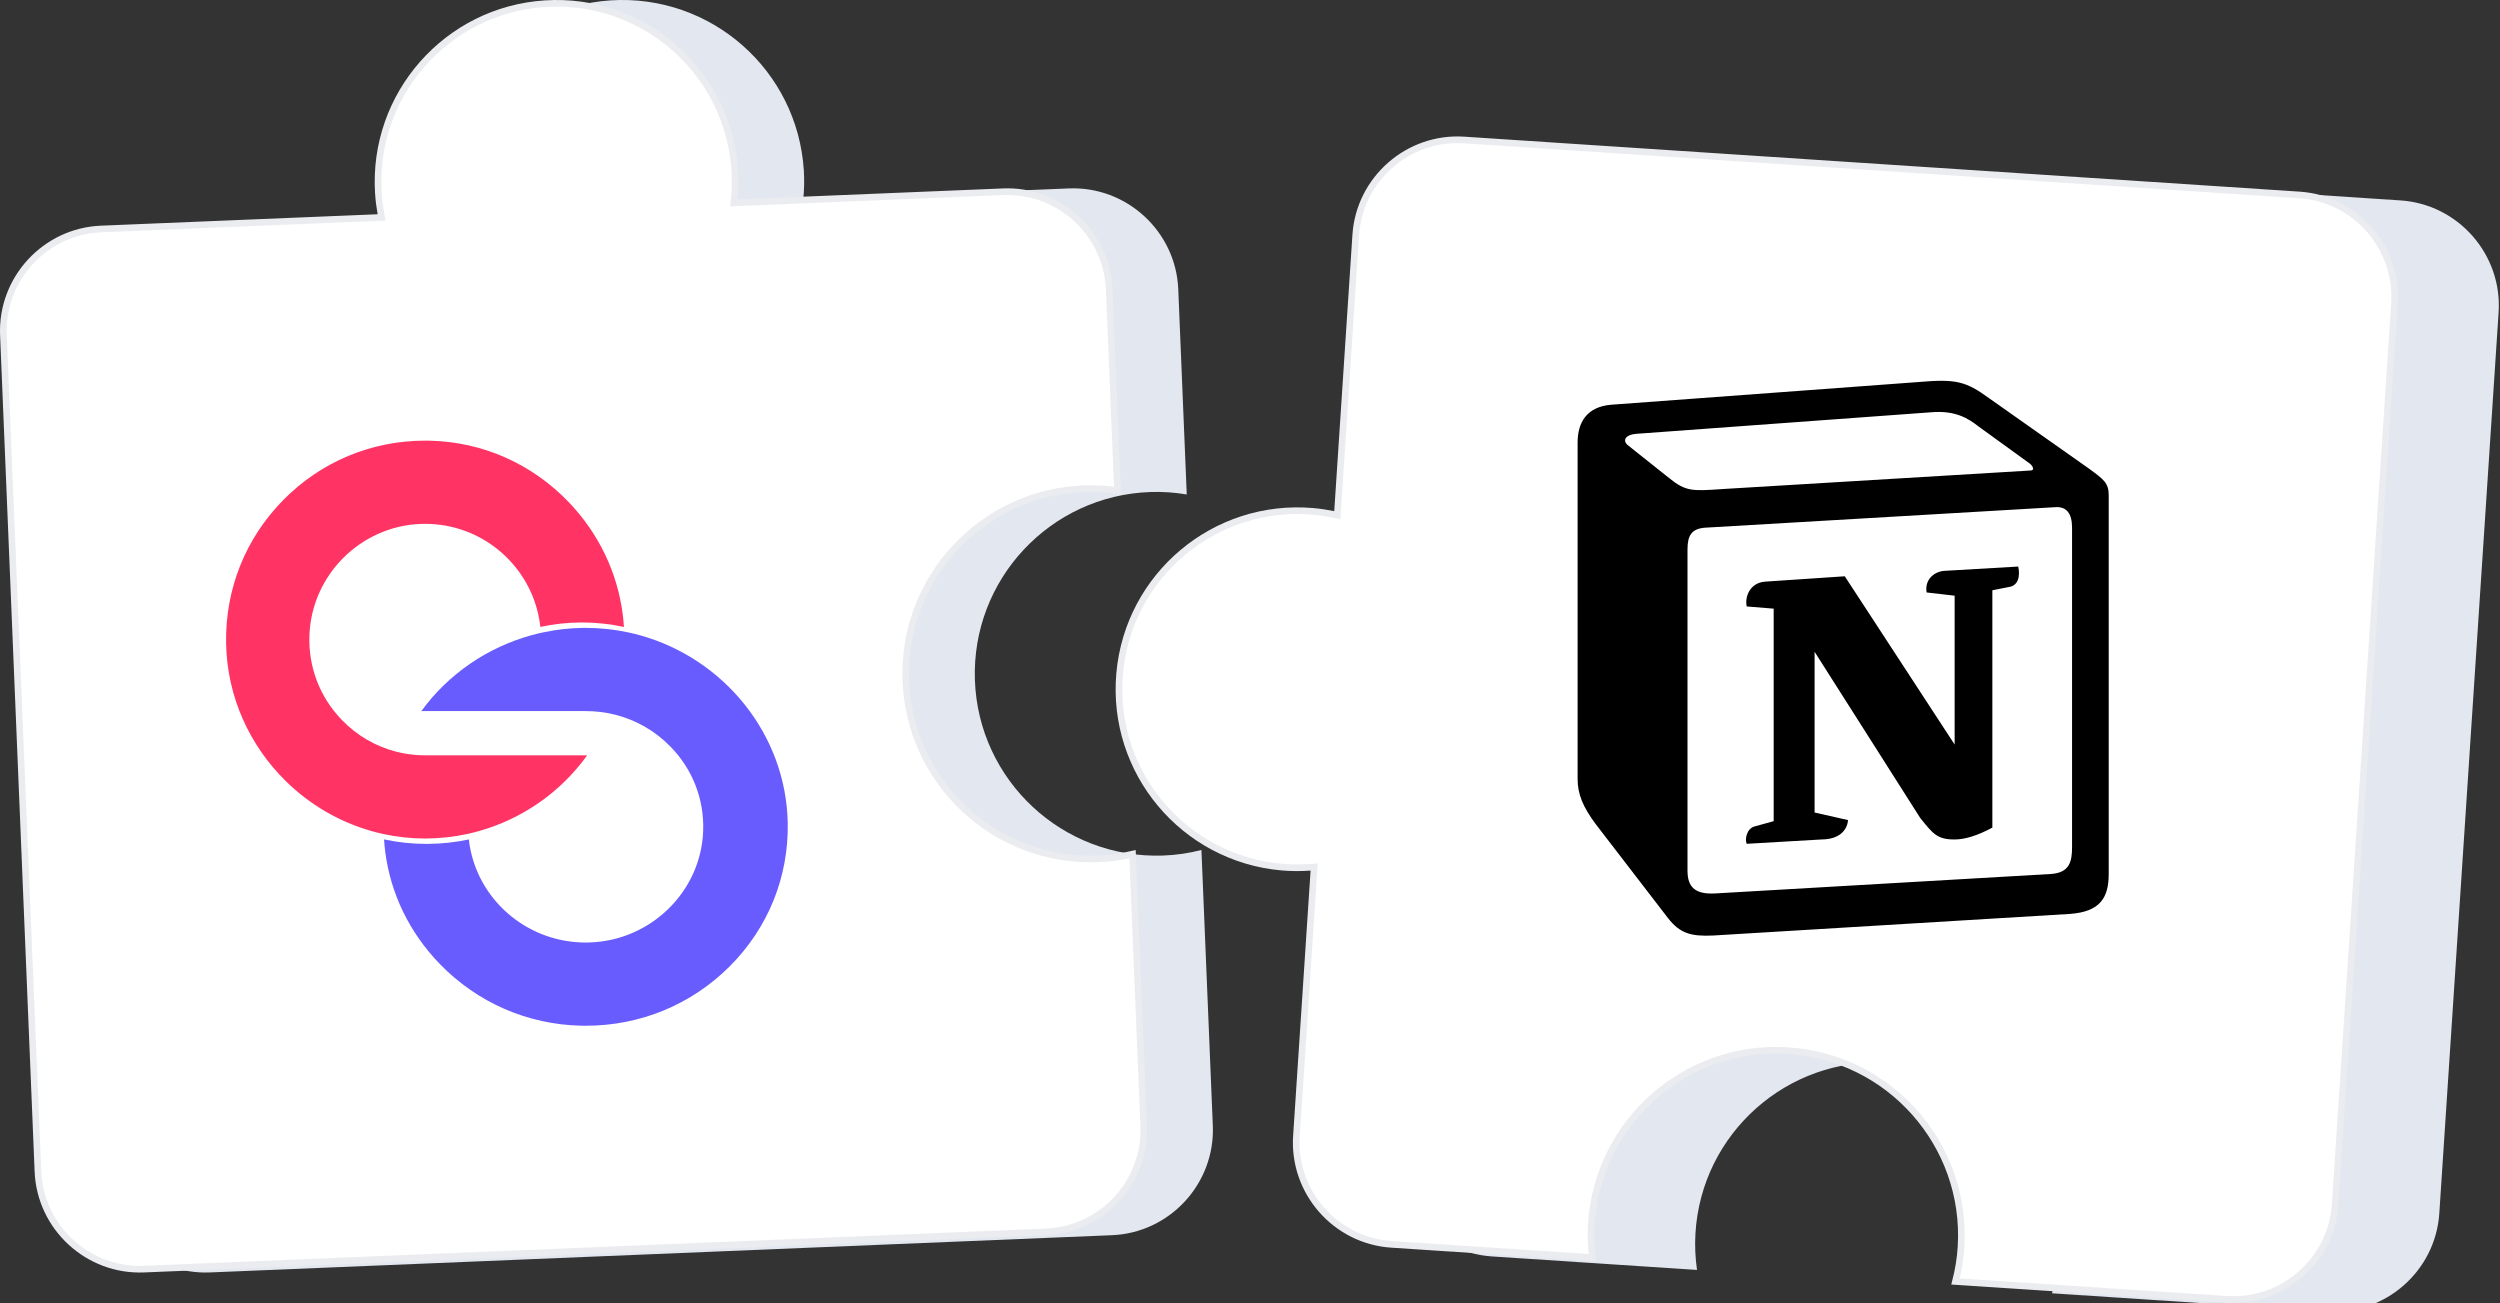 <svg width="376" height="196" viewBox="0 0 376 196" fill="none" xmlns="http://www.w3.org/2000/svg">
<rect x="0" y="0" width="376" height="196" fill="#333333" stroke="none"/>
<g clip-path="url(#clip0_3743_3098)">
<path d="M146.625 102.279C146.104 87.18 157.922 74.52 173.02 73.999C174.887 73.934 176.713 74.07 178.486 74.368L177.211 43.496C176.853 34.801 169.444 27.98 160.749 28.339L120.812 29.989C120.95 28.555 120.99 27.097 120.895 25.614C119.934 10.537 106.932 -0.905 91.856 0.056C76.779 1.018 65.337 14.02 66.298 29.096C66.365 30.159 66.5 31.2 66.686 32.224L25.057 33.943C16.362 34.301 9.542 41.709 9.9 50.405L15.095 176.219C15.454 184.913 22.861 191.734 31.557 191.375L167.251 185.773C175.945 185.414 182.766 178.007 182.408 169.311L180.695 127.84C178.834 128.312 176.901 128.608 174.905 128.676C159.808 129.194 147.146 117.378 146.625 102.279Z" fill="#E3E7EF"/>
<path d="M82.001 0.556C96.57 -0.373 109.166 10.497 110.456 24.954L110.51 25.645C110.603 27.099 110.564 28.53 110.428 29.94L110.372 30.512L110.946 30.488L150.883 28.839C159.301 28.492 166.478 35.098 166.825 43.517L168.074 73.78C166.461 73.544 164.805 73.441 163.115 73.499C147.742 74.03 135.708 86.921 136.238 102.296C136.769 117.67 149.662 129.703 165.035 129.176C166.857 129.113 168.625 128.863 170.333 128.468L172.021 169.332C172.368 177.752 165.762 184.926 157.344 185.273L21.65 190.876C13.23 191.223 6.055 184.617 5.708 176.198L0.513 50.384C0.166 41.964 6.772 34.79 15.19 34.442L56.819 32.723L57.394 32.699L57.291 32.134C57.108 31.128 56.976 30.106 56.91 29.064C55.967 14.264 67.2 1.499 82.001 0.556Z" fill="white" stroke="#EAECF0"/>
<path d="M283.911 159.827C268.83 158.936 255.883 170.441 254.994 185.522C254.885 187.387 254.976 189.215 255.229 190.997L224.396 188.968C215.712 188.395 209.076 180.824 209.647 172.14L212.272 132.254C210.836 132.357 209.377 132.361 207.896 132.231C192.847 130.9 181.727 117.623 183.057 102.574C184.388 87.526 197.665 76.405 212.712 77.735C213.773 77.829 214.812 77.989 215.83 78.198L218.565 36.623C219.136 27.939 226.709 21.303 235.393 21.874L361.042 30.144C369.726 30.716 376.363 38.287 375.791 46.971L366.872 182.488C366.3 191.172 358.729 197.81 350.045 197.237L308.628 194.512C309.145 192.663 309.488 190.738 309.605 188.745C310.495 173.663 298.991 160.717 283.911 159.827Z" fill="#E3E7EF"/>
<path d="M203.904 35.338C204.457 26.93 211.792 20.502 220.2 21.055L345.849 29.324C354.257 29.878 360.686 37.212 360.132 45.62L351.213 181.137C350.659 189.545 343.326 195.974 334.918 195.42L294.107 192.733C294.544 191.036 294.837 189.275 294.944 187.456C295.851 172.099 284.136 158.915 268.78 158.009C253.423 157.103 240.24 168.818 239.335 184.175C239.236 185.862 239.299 187.52 239.494 189.14L209.269 187.15C200.86 186.596 194.433 179.263 194.985 170.854L197.611 130.969L197.648 130.396L197.076 130.438C195.664 130.539 194.23 130.542 192.779 130.414C178.006 129.108 167.089 116.073 168.396 101.3C169.702 86.526 182.736 75.609 197.508 76.915H197.509C198.548 77.007 199.567 77.163 200.568 77.369L201.131 77.485L201.168 76.913L203.904 35.338Z" fill="white" stroke="#EAECF0"/>
<path d="M242.295 60.873L288.473 57.462C294.145 56.975 295.602 57.303 299.169 59.896L313.91 70.281C316.341 72.067 317.15 72.553 317.15 74.498V131.45C317.15 135.019 315.854 137.13 311.317 137.452L257.692 140.7C254.287 140.862 252.666 140.375 250.882 138.103L240.027 123.987C238.08 121.389 237.273 119.445 237.273 117.171V66.548C237.273 63.629 238.569 61.196 242.295 60.873Z" fill="white"/>
<path fill-rule="evenodd" clip-rule="evenodd" d="M288.473 57.463L242.295 60.874C238.569 61.196 237.273 63.63 237.273 66.548V117.171C237.273 119.444 238.08 121.388 240.027 123.987L250.882 138.102C252.666 140.374 254.287 140.862 257.692 140.7L311.318 137.453C315.852 137.13 317.151 135.019 317.151 131.45V74.499C317.151 72.654 316.423 72.123 314.278 70.549L299.169 59.896C295.603 57.303 294.145 56.975 288.473 57.462V57.463ZM258.905 73.566C254.526 73.861 253.533 73.928 251.046 71.906L244.723 66.877C244.081 66.226 244.404 65.414 246.023 65.252L290.415 62.008C294.143 61.682 296.084 62.982 297.542 64.117L305.155 69.633C305.481 69.797 306.29 70.768 305.316 70.768L259.472 73.528L258.905 73.566ZM253.8 130.964V82.616C253.8 80.505 254.448 79.531 256.39 79.367L309.044 76.284C310.83 76.123 311.637 77.258 311.637 79.366V127.392C311.637 129.503 311.312 131.289 308.397 131.45L258.009 134.371C255.094 134.532 253.801 133.562 253.801 130.964H253.8ZM303.539 85.208C303.862 86.669 303.539 88.129 302.078 88.296L299.65 88.778V124.474C297.541 125.609 295.6 126.257 293.977 126.257C291.385 126.257 290.737 125.445 288.795 123.013L272.914 98.027V122.201L277.937 123.339C277.937 123.339 277.937 126.259 273.884 126.259L262.71 126.908C262.384 126.257 262.71 124.635 263.842 124.312L266.76 123.503V91.54L262.71 91.212C262.385 89.751 263.194 87.643 265.464 87.479L277.454 86.672L293.978 111.981V89.59L289.766 89.106C289.441 87.318 290.737 86.019 292.356 85.86L303.539 85.208Z" fill="black"/>
<path d="M88.091 106.947L63.368 106.947C67.424 101.375 73.306 97.364 79.934 95.534C80.526 95.372 81.123 95.224 81.726 95.102C83.716 94.677 85.757 94.45 87.831 94.432L88.087 94.432C90.278 94.432 92.418 94.666 94.481 95.109C95.106 95.242 95.728 95.394 96.339 95.566C108.874 99.092 118.234 110.418 118.476 123.808C118.618 131.908 115.528 139.546 109.767 145.319C104.006 151.092 96.31 154.272 88.091 154.272C87.864 154.272 87.644 154.268 87.418 154.265C79.345 154.092 71.799 150.8 66.162 144.999C61.59 140.292 58.752 134.418 57.94 128.123C57.859 127.503 57.801 126.877 57.761 126.246C59.824 126.689 61.963 126.923 64.154 126.923C64.238 126.923 64.326 126.92 64.41 126.92C66.484 126.902 68.529 126.675 70.515 126.253C70.581 126.862 70.676 127.46 70.811 128.043C72.534 135.873 79.623 141.754 88.091 141.757C88.31 141.757 88.541 141.75 88.764 141.743C97.937 141.408 105.403 134.068 105.754 125.036C105.941 120.254 104.192 115.723 100.831 112.284C98.523 109.921 95.666 108.29 92.531 107.494C91.105 107.134 89.612 106.947 88.091 106.947Z" fill="#695CFF"/>
<path d="M34.005 96.732C33.861 88.633 36.907 80.994 42.584 75.221C48.262 69.448 55.847 66.272 63.947 66.272C64.171 66.272 64.387 66.272 64.611 66.279C72.567 66.448 80.004 69.74 85.559 75.542C90.065 80.252 92.863 86.126 93.663 92.421C93.743 93.041 93.797 93.667 93.84 94.297C91.807 93.855 89.698 93.62 87.538 93.62L87.286 93.62C85.242 93.638 83.23 93.865 81.269 94.29C81.204 93.682 81.103 93.084 80.977 92.497C79.279 84.668 72.289 78.787 63.947 78.787C63.728 78.787 63.504 78.79 63.284 78.797C54.243 79.132 46.889 86.472 46.539 95.504C46.355 100.287 48.078 104.817 51.392 108.256C53.666 110.619 56.482 112.254 59.564 113.046C59.877 113.125 60.191 113.197 60.505 113.262C60.624 113.284 60.743 113.305 60.865 113.327C61.006 113.352 61.154 113.377 61.298 113.399C61.586 113.442 61.878 113.478 62.17 113.507C62.246 113.518 62.322 113.525 62.401 113.529C62.538 113.543 62.675 113.554 62.808 113.561L62.848 113.561C62.963 113.572 63.079 113.576 63.198 113.579C63.299 113.586 63.4 113.59 63.501 113.59C63.648 113.594 63.8 113.597 63.947 113.597L88.313 113.597C84.316 119.168 78.515 123.18 71.987 125.006C71.403 125.172 70.815 125.316 70.22 125.442C68.263 125.863 66.248 126.09 64.204 126.108C64.121 126.108 64.034 126.112 63.951 126.112C61.792 126.112 59.683 125.878 57.65 125.435C57.491 125.402 57.343 125.366 57.188 125.33C56.99 125.284 56.792 125.237 56.59 125.186C56.334 125.121 56.078 125.049 55.822 124.977C50.937 123.584 46.543 120.973 42.999 117.497C37.574 112.175 34.145 104.831 34.005 96.732Z" fill="#FF3465"/>
</g>
<defs>
<clipPath id="clip0_3743_3098">
<rect width="376" height="196" fill="white"/>
</clipPath>
</defs>
</svg>
